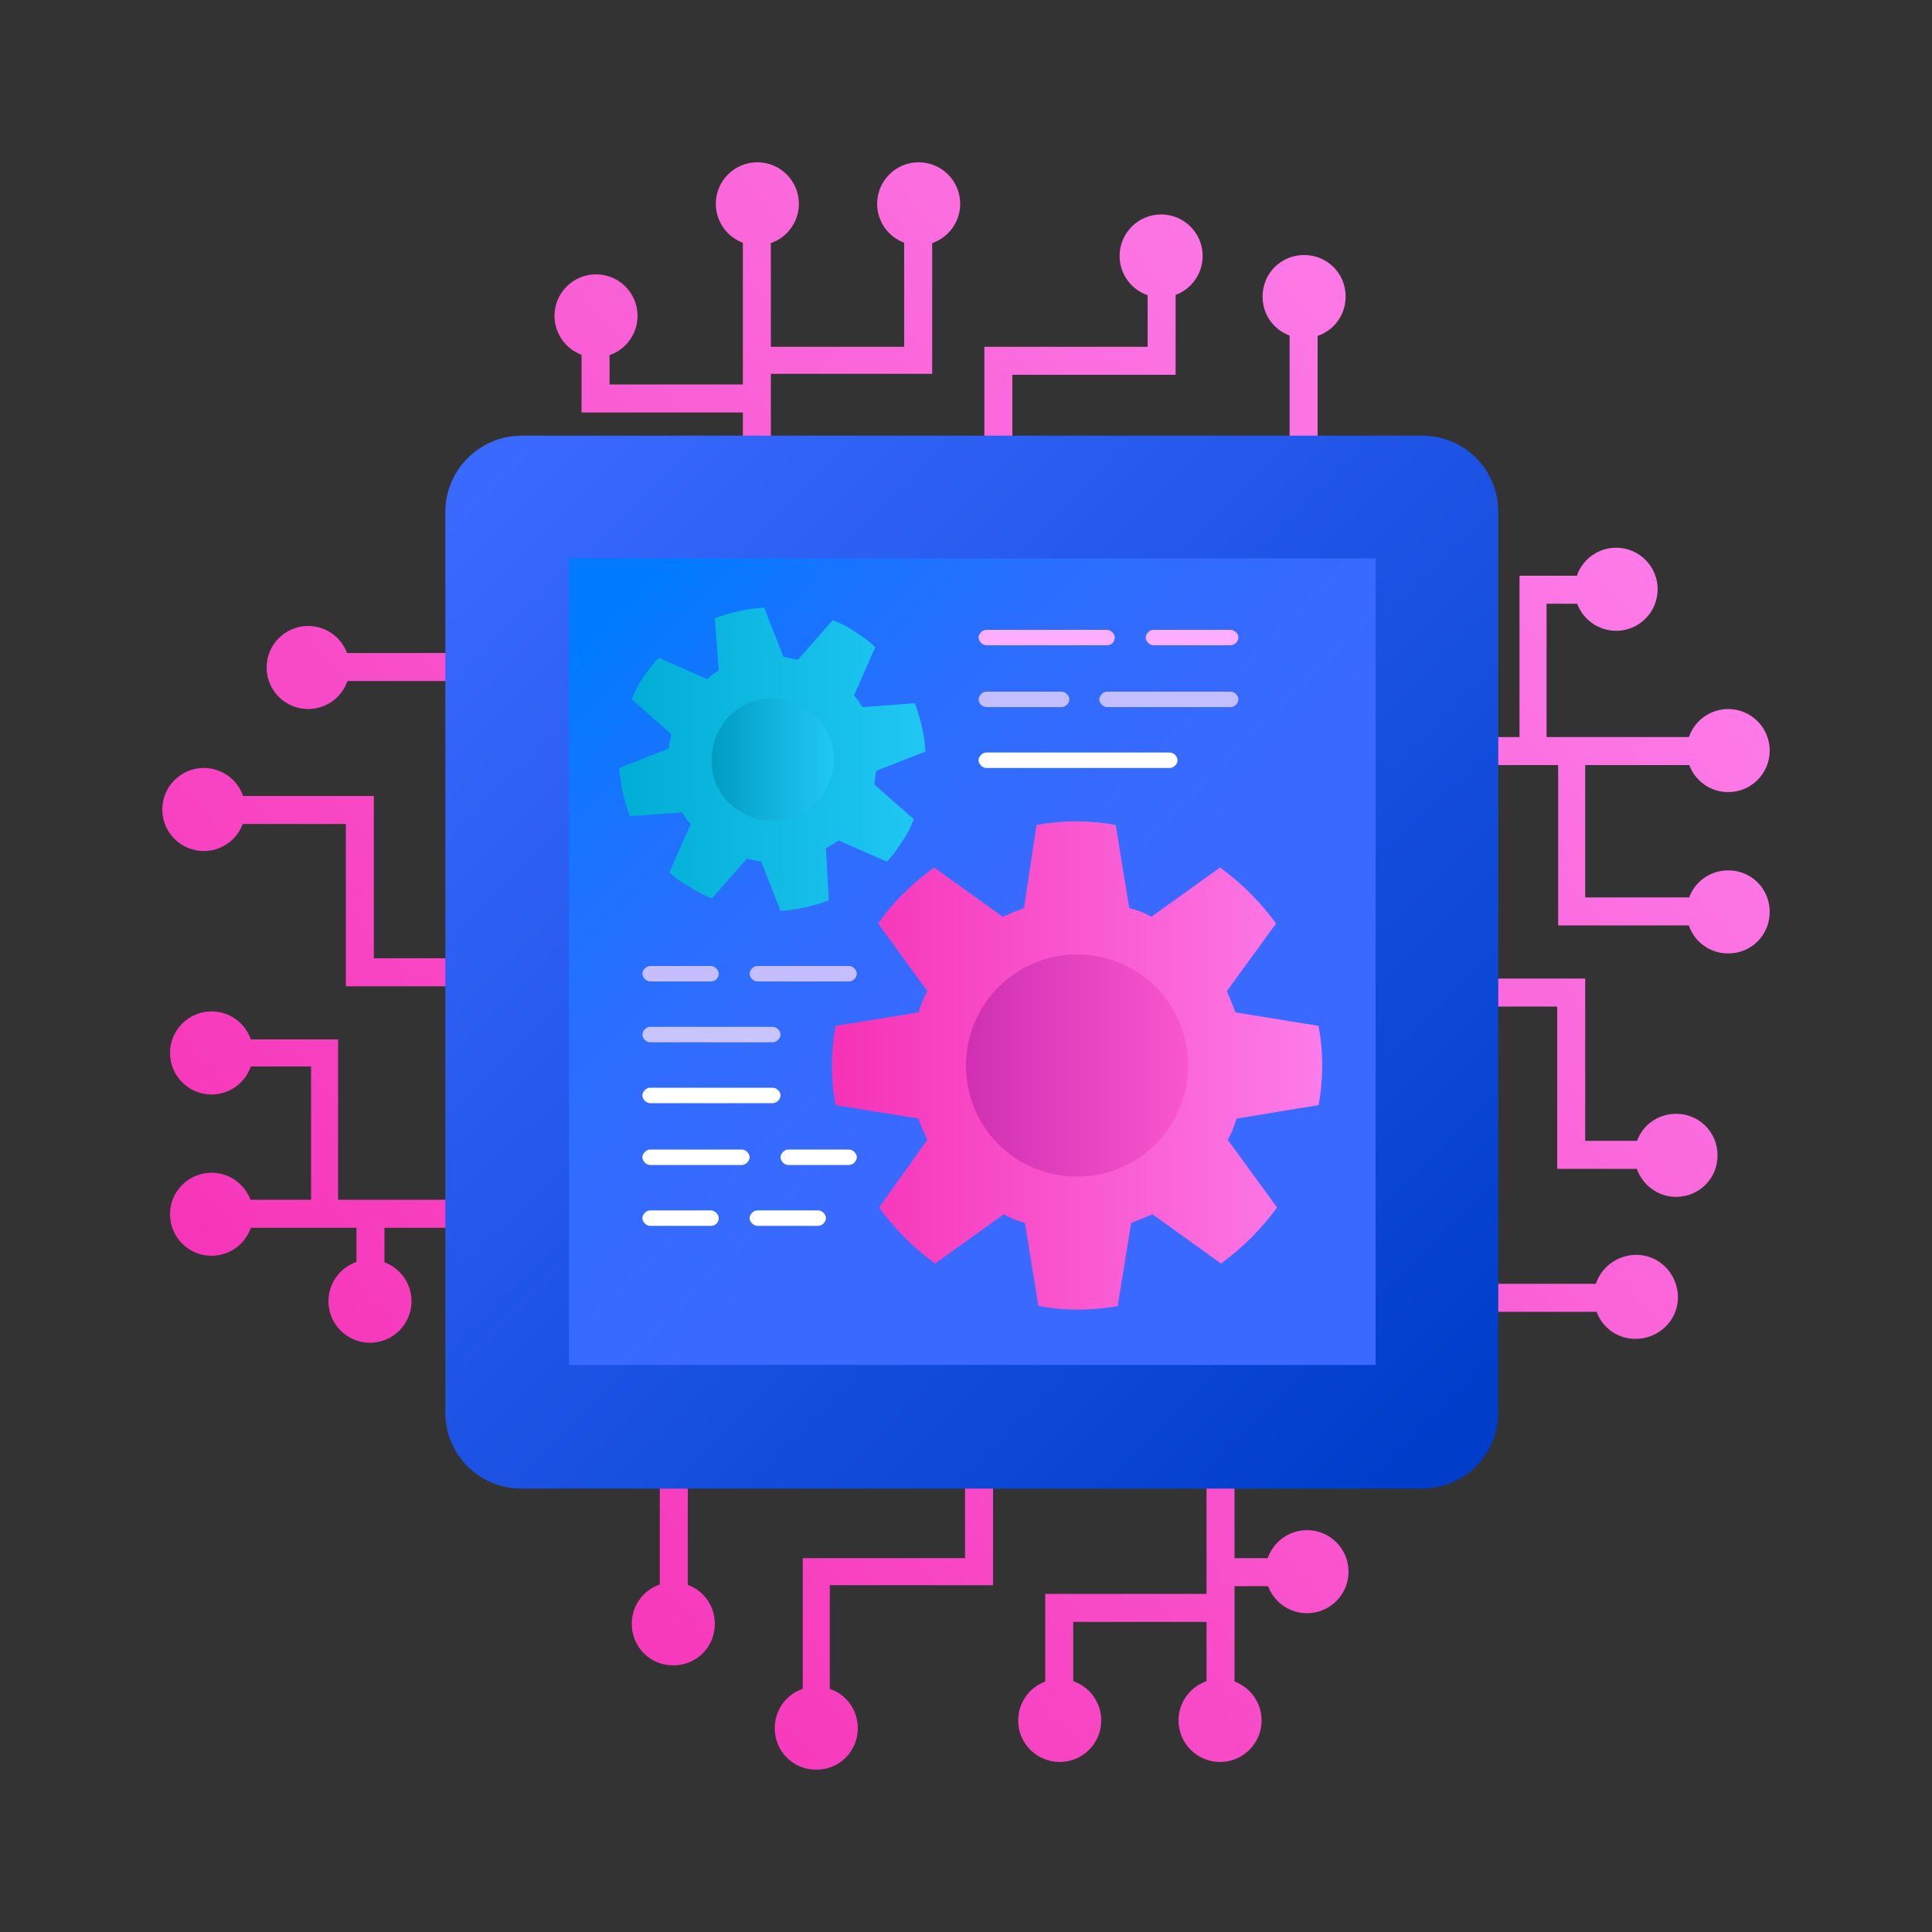 <?xml version="1.0" encoding="utf-8"?>
<!-- Generator: Adobe Illustrator 23.0.0, SVG Export Plug-In . SVG Version: 6.00 Build 0)  -->
<svg version="1.1" id="Layer_1" xmlns="http://www.w3.org/2000/svg" xmlns:xlink="http://www.w3.org/1999/xlink" x="0px" y="0px"
	 viewBox="0 0 200 200" style="enable-background:new 0 0 200 200;" xml:space="preserve">
<rect x="0" y="0" width="200" height="200" fill="#333333" stroke="none"/>
<style type="text/css">
	.st0{fill:url(#SVGID_1_);}
	.st1{fill:url(#SVGID_2_);}
	.st2{fill:url(#SVGID_3_);}
	.st3{fill:url(#SVGID_4_);}
	.st4{fill:url(#SVGID_5_);}
	.st5{fill:url(#SVGID_6_);}
	.st6{fill:url(#SVGID_7_);}
	.st7{fill:url(#SVGID_8_);}
	.st8{fill:url(#SVGID_9_);}
	.st9{fill:url(#SVGID_10_);}
	.st10{fill:url(#SVGID_11_);}
	.st11{fill:url(#SVGID_12_);}
	.st12{fill:url(#SVGID_13_);}
	.st13{fill:url(#SVGID_14_);}
	.st14{fill:url(#SVGID_15_);}
	.st15{fill:url(#SVGID_16_);}
	.st16{fill:url(#SVGID_17_);}
	.st17{fill:url(#SVGID_18_);}
	.st18{fill:url(#SVGID_19_);}
	.st19{fill:url(#SVGID_20_);}
	.st20{fill:url(#SVGID_21_);}
	.st21{fill:url(#SVGID_22_);}
	.st22{fill:url(#SVGID_23_);}
	.st23{fill:url(#SVGID_24_);}
	.st24{fill:url(#SVGID_25_);}
	.st25{fill:url(#SVGID_26_);}
	.st26{fill:url(#SVGID_27_);}
	.st27{fill:url(#SVGID_28_);}
	.st28{fill:url(#SVGID_29_);}
	.st29{fill:url(#SVGID_30_);}
	.st30{fill:url(#SVGID_31_);}
	.st31{fill:url(#SVGID_32_);}
	.st32{fill:url(#SVGID_33_);}
	.st33{fill:url(#SVGID_34_);}
	.st34{fill:url(#SVGID_35_);}
	.st35{fill:url(#SVGID_36_);}
	.st36{fill:url(#SVGID_37_);}
	.st37{fill:url(#SVGID_38_);}
	.st38{fill:url(#SVGID_39_);}
	.st39{fill:url(#SVGID_40_);}
	.st40{fill:url(#SVGID_41_);}
	.st41{fill:url(#SVGID_42_);}
	.st42{fill:url(#SVGID_43_);}
	.st43{fill:url(#SVGID_44_);}
	.st44{fill:url(#SVGID_45_);}
	.st45{fill:url(#SVGID_46_);}
	.st46{fill:#FDAEFF;}
	.st47{fill:#C4BDFF;}
	.st48{fill:#FFFFFF;}
	.st49{fill:#C8C4FF;}
</style>
<title>tech</title>
<linearGradient id="SVGID_1_" gradientUnits="userSpaceOnUse" x1="9.359" y1="72.971" x2="138.199" y2="185.551" gradientTransform="matrix(1 0 0 -1 0 202)">
	<stop  offset="0" style="stop-color:#F632B6"/>
	<stop  offset="1" style="stop-color:#FD7CE9"/>
</linearGradient>
<polygon class="st0" points="104.8,57.8 101.9,57.8 101.9,35.9 118.8,35.9 118.8,26.3 121.7,26.3 121.7,38.8 104.8,38.8 "/>
<linearGradient id="SVGID_2_" gradientUnits="userSpaceOnUse" x1="6.548" y1="76.182" x2="135.398" y2="188.762" gradientTransform="matrix(1 0 0 -1 0 202)">
	<stop  offset="0" style="stop-color:#F632B6"/>
	<stop  offset="1" style="stop-color:#FD7CE9"/>
</linearGradient>
<circle class="st1" cx="120.2" cy="26.5" r="4.3"/>
<linearGradient id="SVGID_3_" gradientUnits="userSpaceOnUse" x1="21.696" y1="58.843" x2="150.536" y2="171.433" gradientTransform="matrix(1 0 0 -1 0 202)">
	<stop  offset="0" style="stop-color:#F632B6"/>
	<stop  offset="1" style="stop-color:#FD7CE9"/>
</linearGradient>
<rect x="133.5" y="30.5" class="st2" width="2.9" height="27.3"/>
<linearGradient id="SVGID_4_" gradientUnits="userSpaceOnUse" x1="15.022" y1="66.478" x2="143.872" y2="179.058" gradientTransform="matrix(1 0 0 -1 0 202)">
	<stop  offset="0" style="stop-color:#F632B6"/>
	<stop  offset="1" style="stop-color:#FD7CE9"/>
</linearGradient>
<path class="st3" d="M139.3,30.7c0-2.4-1.9-4.3-4.3-4.3c-2.4,0-4.3,1.9-4.3,4.3s1.9,4.3,4.3,4.3c0,0,0,0,0,0
	C137.4,35,139.3,33.1,139.3,30.7z"/>
<linearGradient id="SVGID_5_" gradientUnits="userSpaceOnUse" x1="-5.196" y1="89.615" x2="123.654" y2="202.205" gradientTransform="matrix(1 0 0 -1 0 202)">
	<stop  offset="0" style="stop-color:#F632B6"/>
	<stop  offset="1" style="stop-color:#FD7CE9"/>
</linearGradient>
<rect x="76.9" y="20.9" class="st4" width="2.9" height="37"/>
<linearGradient id="SVGID_6_" gradientUnits="userSpaceOnUse" x1="-14.24" y1="99.97" x2="114.6" y2="212.56" gradientTransform="matrix(1 0 0 -1 0 202)">
	<stop  offset="0" style="stop-color:#F632B6"/>
	<stop  offset="1" style="stop-color:#FD7CE9"/>
</linearGradient>
<circle class="st5" cx="78.4" cy="21.1" r="4.3"/>
<linearGradient id="SVGID_7_" gradientUnits="userSpaceOnUse" x1="-2.701" y1="86.771" x2="126.139" y2="199.351" gradientTransform="matrix(1 0 0 -1 0 202)">
	<stop  offset="0" style="stop-color:#F632B6"/>
	<stop  offset="1" style="stop-color:#FD7CE9"/>
</linearGradient>
<polygon class="st6" points="96.5,38.7 78.4,38.7 78.4,35.9 93.6,35.9 93.6,20.9 96.5,20.9 "/>
<linearGradient id="SVGID_8_" gradientUnits="userSpaceOnUse" x1="-7.024" y1="91.715" x2="121.826" y2="204.295" gradientTransform="matrix(1 0 0 -1 0 202)">
	<stop  offset="0" style="stop-color:#F632B6"/>
	<stop  offset="1" style="stop-color:#FD7CE9"/>
</linearGradient>
<circle class="st7" cx="95.1" cy="21.1" r="4.3"/>
<linearGradient id="SVGID_9_" gradientUnits="userSpaceOnUse" x1="-9.991" y1="95.101" x2="118.859" y2="207.691" gradientTransform="matrix(1 0 0 -1 0 202)">
	<stop  offset="0" style="stop-color:#F632B6"/>
	<stop  offset="1" style="stop-color:#FD7CE9"/>
</linearGradient>
<polygon class="st8" points="78.4,42.7 60.2,42.7 60.2,32.5 63.1,32.5 63.1,39.8 78.4,39.8 "/>
<linearGradient id="SVGID_10_" gradientUnits="userSpaceOnUse" x1="-15.719" y1="101.659" x2="113.131" y2="214.249" gradientTransform="matrix(1 0 0 -1 0 202)">
	<stop  offset="0" style="stop-color:#F632B6"/>
	<stop  offset="1" style="stop-color:#FD7CE9"/>
</linearGradient>
<circle class="st9" cx="61.7" cy="32.7" r="4.3"/>
<linearGradient id="SVGID_11_" gradientUnits="userSpaceOnUse" x1="60.89" y1="13.98" x2="189.74" y2="126.57" gradientTransform="matrix(1 0 0 -1 0 202)">
	<stop  offset="0" style="stop-color:#F632B6"/>
	<stop  offset="1" style="stop-color:#FD7CE9"/>
</linearGradient>
<polygon class="st10" points="85.9,179.1 83.1,179.1 83.1,161.3 99.9,161.3 99.9,141 102.8,141 102.8,164.1 85.9,164.1 "/>
<linearGradient id="SVGID_12_" gradientUnits="userSpaceOnUse" x1="66.595" y1="7.465" x2="195.445" y2="120.044" gradientTransform="matrix(1 0 0 -1 0 202)">
	<stop  offset="0" style="stop-color:#F632B6"/>
	<stop  offset="1" style="stop-color:#FD7CE9"/>
</linearGradient>
<path class="st11" d="M80.2,178.9c0,2.4,1.9,4.3,4.3,4.3s4.3-1.9,4.3-4.3c0-2.4-1.9-4.3-4.3-4.3C82.1,174.6,80.2,176.5,80.2,178.9
	L80.2,178.9z"/>
<linearGradient id="SVGID_13_" gradientUnits="userSpaceOnUse" x1="48.201" y1="28.519" x2="177.041" y2="141.099" gradientTransform="matrix(1 0 0 -1 0 202)">
	<stop  offset="0" style="stop-color:#F632B6"/>
	<stop  offset="1" style="stop-color:#FD7CE9"/>
</linearGradient>
<rect x="68.3" y="141" class="st12" width="2.9" height="27.3"/>
<linearGradient id="SVGID_14_" gradientUnits="userSpaceOnUse" x1="54.861" y1="20.889" x2="183.71" y2="133.469" gradientTransform="matrix(1 0 0 -1 0 202)">
	<stop  offset="0" style="stop-color:#F632B6"/>
	<stop  offset="1" style="stop-color:#FD7CE9"/>
</linearGradient>
<path class="st13" d="M65.4,168.1c0,2.4,1.9,4.3,4.3,4.3s4.3-1.9,4.3-4.3c0-2.4-1.9-4.3-4.3-4.3C67.3,163.8,65.4,165.7,65.4,168.1
	L65.4,168.1z"/>
<linearGradient id="SVGID_15_" gradientUnits="userSpaceOnUse" x1="75.171" y1="-2.361" x2="204.021" y2="110.228" gradientTransform="matrix(1 0 0 -1 0 202)">
	<stop  offset="0" style="stop-color:#F632B6"/>
	<stop  offset="1" style="stop-color:#FD7CE9"/>
</linearGradient>
<rect x="124.9" y="141" class="st14" width="2.9" height="37.3"/>
<linearGradient id="SVGID_16_" gradientUnits="userSpaceOnUse" x1="84.308" y1="-12.818" x2="213.158" y2="99.772" gradientTransform="matrix(1 0 0 -1 0 202)">
	<stop  offset="0" style="stop-color:#F632B6"/>
	<stop  offset="1" style="stop-color:#FD7CE9"/>
</linearGradient>
<circle class="st15" cx="126.3" cy="178.1" r="4.3"/>
<linearGradient id="SVGID_17_" gradientUnits="userSpaceOnUse" x1="74.598" y1="-1.698" x2="203.448" y2="110.882" gradientTransform="matrix(1 0 0 -1 0 202)">
	<stop  offset="0" style="stop-color:#F632B6"/>
	<stop  offset="1" style="stop-color:#FD7CE9"/>
</linearGradient>
<polygon class="st16" points="111.1,178.3 108.2,178.3 108.2,165 126.3,165 126.3,167.9 111.1,167.9 "/>
<linearGradient id="SVGID_18_" gradientUnits="userSpaceOnUse" x1="77.087" y1="-4.546" x2="205.927" y2="108.044" gradientTransform="matrix(1 0 0 -1 0 202)">
	<stop  offset="0" style="stop-color:#F632B6"/>
	<stop  offset="1" style="stop-color:#FD7CE9"/>
</linearGradient>
<circle class="st17" cx="109.7" cy="178.1" r="4.3"/>
<linearGradient id="SVGID_19_" gradientUnits="userSpaceOnUse" x1="76.113" y1="-8.594" x2="204.963" y2="103.986" gradientTransform="matrix(1 0 0 -1 0 202)">
	<stop  offset="0" style="stop-color:#F632B6"/>
	<stop  offset="1" style="stop-color:#FD7CE9"/>
</linearGradient>
<rect x="126.3" y="161.3" class="st18" width="9.2" height="2.9"/>
<linearGradient id="SVGID_20_" gradientUnits="userSpaceOnUse" x1="78.012" y1="-10.762" x2="206.862" y2="101.818" gradientTransform="matrix(1 0 0 -1 0 202)">
	<stop  offset="0" style="stop-color:#F632B6"/>
	<stop  offset="1" style="stop-color:#FD7CE9"/>
</linearGradient>
<circle class="st19" cx="135.3" cy="162.7" r="4.3"/>
<linearGradient id="SVGID_21_" gradientUnits="userSpaceOnUse" x1="64.822" y1="9.487" x2="193.662" y2="122.077" gradientTransform="matrix(1 0 0 -1 0 202)">
	<stop  offset="0" style="stop-color:#F632B6"/>
	<stop  offset="1" style="stop-color:#FD7CE9"/>
</linearGradient>
<polygon class="st20" points="173.7,121 161.2,121 161.2,104.2 142.2,104.2 142.2,101.3 164.1,101.3 164.1,118.1 173.7,118.1 "/>
<linearGradient id="SVGID_22_" gradientUnits="userSpaceOnUse" x1="75.72" y1="-2.99" x2="204.57" y2="109.6" gradientTransform="matrix(1 0 0 -1 0 202)">
	<stop  offset="0" style="stop-color:#F632B6"/>
	<stop  offset="1" style="stop-color:#FD7CE9"/>
</linearGradient>
<path class="st21" d="M173.5,123.9c2.4,0,4.3-1.9,4.3-4.3s-1.9-4.3-4.3-4.3c-2.4,0-4.3,1.9-4.3,4.3
	C169.2,121.9,171.1,123.9,173.5,123.9L173.5,123.9z"/>
<linearGradient id="SVGID_23_" gradientUnits="userSpaceOnUse" x1="75.383" y1="-2.604" x2="204.233" y2="109.986" gradientTransform="matrix(1 0 0 -1 0 202)">
	<stop  offset="0" style="stop-color:#F632B6"/>
	<stop  offset="1" style="stop-color:#FD7CE9"/>
</linearGradient>
<rect x="142.2" y="132.9" class="st22" width="27.3" height="2.9"/>
<linearGradient id="SVGID_24_" gradientUnits="userSpaceOnUse" x1="81.221" y1="-9.284" x2="210.071" y2="103.296" gradientTransform="matrix(1 0 0 -1 0 202)">
	<stop  offset="0" style="stop-color:#F632B6"/>
	<stop  offset="1" style="stop-color:#FD7CE9"/>
</linearGradient>
<path class="st23" d="M169.3,138.6c2.4,0,4.4-1.9,4.4-4.3s-1.9-4.4-4.3-4.4s-4.4,1.9-4.4,4.3c0,0,0,0,0,0
	C165,136.7,166.9,138.6,169.3,138.6z"/>
<linearGradient id="SVGID_25_" gradientUnits="userSpaceOnUse" x1="49.424" y1="27.115" x2="178.264" y2="139.695" gradientTransform="matrix(1 0 0 -1 0 202)">
	<stop  offset="0" style="stop-color:#F632B6"/>
	<stop  offset="1" style="stop-color:#FD7CE9"/>
</linearGradient>
<rect x="142.2" y="76.3" class="st24" width="36.9" height="2.9"/>
<linearGradient id="SVGID_26_" gradientUnits="userSpaceOnUse" x1="57.319" y1="18.071" x2="186.169" y2="130.651" gradientTransform="matrix(1 0 0 -1 0 202)">
	<stop  offset="0" style="stop-color:#F632B6"/>
	<stop  offset="1" style="stop-color:#FD7CE9"/>
</linearGradient>
<circle class="st25" cx="178.9" cy="77.7" r="4.3"/>
<linearGradient id="SVGID_27_" gradientUnits="userSpaceOnUse" x1="58.037" y1="17.253" x2="186.887" y2="129.833" gradientTransform="matrix(1 0 0 -1 0 202)">
	<stop  offset="0" style="stop-color:#F632B6"/>
	<stop  offset="1" style="stop-color:#FD7CE9"/>
</linearGradient>
<polygon class="st26" points="179.1,95.8 161.3,95.8 161.3,77.7 164.1,77.7 164.1,92.9 179.1,92.9 "/>
<linearGradient id="SVGID_28_" gradientUnits="userSpaceOnUse" x1="65.59" y1="8.61" x2="194.43" y2="121.19" gradientTransform="matrix(1 0 0 -1 0 202)">
	<stop  offset="0" style="stop-color:#F632B6"/>
	<stop  offset="1" style="stop-color:#FD7CE9"/>
</linearGradient>
<path class="st27" d="M178.9,98.7c2.4,0,4.3-1.9,4.3-4.3s-1.9-4.3-4.3-4.3c-2.4,0-4.3,1.9-4.3,4.3C174.6,96.8,176.5,98.7,178.9,98.7
	L178.9,98.7z"/>
<linearGradient id="SVGID_29_" gradientUnits="userSpaceOnUse" x1="44.093" y1="33.207" x2="172.943" y2="145.797" gradientTransform="matrix(1 0 0 -1 0 202)">
	<stop  offset="0" style="stop-color:#F632B6"/>
	<stop  offset="1" style="stop-color:#FD7CE9"/>
</linearGradient>
<polygon class="st28" points="160.1,77.7 157.3,77.7 157.3,59.6 167.5,59.6 167.5,62.5 160.1,62.5 "/>
<linearGradient id="SVGID_30_" gradientUnits="userSpaceOnUse" x1="44.023" y1="33.288" x2="172.873" y2="145.868" gradientTransform="matrix(1 0 0 -1 0 202)">
	<stop  offset="0" style="stop-color:#F632B6"/>
	<stop  offset="1" style="stop-color:#FD7CE9"/>
</linearGradient>
<circle class="st29" cx="167.3" cy="61" r="4.3"/>
<linearGradient id="SVGID_31_" gradientUnits="userSpaceOnUse" x1="4.363" y1="78.677" x2="133.213" y2="191.257" gradientTransform="matrix(1 0 0 -1 0 202)">
	<stop  offset="0" style="stop-color:#F632B6"/>
	<stop  offset="1" style="stop-color:#FD7CE9"/>
</linearGradient>
<polygon class="st30" points="59,102.1 35.8,102.1 35.8,85.3 20.9,85.3 20.9,82.4 38.7,82.4 38.7,99.2 59,99.2 "/>
<linearGradient id="SVGID_32_" gradientUnits="userSpaceOnUse" x1="-7.959" y1="92.789" x2="120.881" y2="205.369" gradientTransform="matrix(1 0 0 -1 0 202)">
	<stop  offset="0" style="stop-color:#F632B6"/>
	<stop  offset="1" style="stop-color:#FD7CE9"/>
</linearGradient>
<circle class="st31" cx="21.1" cy="83.8" r="4.3"/>
<linearGradient id="SVGID_33_" gradientUnits="userSpaceOnUse" x1="-4.782" y1="89.142" x2="124.069" y2="201.722" gradientTransform="matrix(1 0 0 -1 0 202)">
	<stop  offset="0" style="stop-color:#F632B6"/>
	<stop  offset="1" style="stop-color:#FD7CE9"/>
</linearGradient>
<rect x="31.7" y="67.6" class="st32" width="27.3" height="2.9"/>
<linearGradient id="SVGID_34_" gradientUnits="userSpaceOnUse" x1="-10.601" y1="95.801" x2="118.249" y2="208.391" gradientTransform="matrix(1 0 0 -1 0 202)">
	<stop  offset="0" style="stop-color:#F632B6"/>
	<stop  offset="1" style="stop-color:#FD7CE9"/>
</linearGradient>
<circle class="st33" cx="31.9" cy="69.1" r="4.3"/>
<linearGradient id="SVGID_35_" gradientUnits="userSpaceOnUse" x1="21.111" y1="59.519" x2="149.951" y2="172.099" gradientTransform="matrix(1 0 0 -1 0 202)">
	<stop  offset="0" style="stop-color:#F632B6"/>
	<stop  offset="1" style="stop-color:#FD7CE9"/>
</linearGradient>
<rect x="21.7" y="124.2" class="st34" width="37.3" height="2.9"/>
<linearGradient id="SVGID_36_" gradientUnits="userSpaceOnUse" x1="13.125" y1="68.654" x2="141.975" y2="181.234" gradientTransform="matrix(1 0 0 -1 0 202)">
	<stop  offset="0" style="stop-color:#F632B6"/>
	<stop  offset="1" style="stop-color:#FD7CE9"/>
</linearGradient>
<circle class="st35" cx="21.9" cy="125.7" r="4.3"/>
<linearGradient id="SVGID_37_" gradientUnits="userSpaceOnUse" x1="11.432" y1="70.598" x2="140.272" y2="183.178" gradientTransform="matrix(1 0 0 -1 0 202)">
	<stop  offset="0" style="stop-color:#F632B6"/>
	<stop  offset="1" style="stop-color:#FD7CE9"/>
</linearGradient>
<polygon class="st36" points="35,125.7 32.2,125.7 32.2,110.4 21.7,110.4 21.7,107.6 35,107.6 "/>
<linearGradient id="SVGID_38_" gradientUnits="userSpaceOnUse" x1="4.859" y1="78.121" x2="133.699" y2="190.701" gradientTransform="matrix(1 0 0 -1 0 202)">
	<stop  offset="0" style="stop-color:#F632B6"/>
	<stop  offset="1" style="stop-color:#FD7CE9"/>
</linearGradient>
<circle class="st37" cx="21.9" cy="109" r="4.3"/>
<linearGradient id="SVGID_39_" gradientUnits="userSpaceOnUse" x1="20.178" y1="55.862" x2="149.029" y2="168.442" gradientTransform="matrix(1 0 0 -1 0 202)">
	<stop  offset="0" style="stop-color:#F632B6"/>
	<stop  offset="1" style="stop-color:#FD7CE9"/>
</linearGradient>
<rect x="36.9" y="125.7" class="st38" width="2.9" height="9.2"/>
<linearGradient id="SVGID_40_" gradientUnits="userSpaceOnUse" x1="22.351" y1="53.369" x2="151.201" y2="165.959" gradientTransform="matrix(1 0 0 -1 0 202)">
	<stop  offset="0" style="stop-color:#F632B6"/>
	<stop  offset="1" style="stop-color:#FD7CE9"/>
</linearGradient>
<circle class="st39" cx="38.3" cy="134.7" r="4.3"/>
<linearGradient id="SVGID_41_" gradientUnits="userSpaceOnUse" x1="148.922" y1="53.952" x2="50.392" y2="152.882" gradientTransform="matrix(1 0 0 -1 0 202)">
	<stop  offset="0" style="stop-color:#003ECA"/>
	<stop  offset="1" style="stop-color:#3A69FF"/>
</linearGradient>
<path class="st40" d="M54,45.1h93.2c4.4,0,7.9,3.5,7.9,7.9v93.2c0,4.4-3.5,7.9-7.9,7.9H54c-4.4,0-7.9-3.5-7.9-7.9V53
	C46.1,48.6,49.7,45.1,54,45.1z"/>
<linearGradient id="SVGID_42_" gradientUnits="userSpaceOnUse" x1="64.285" y1="138.795" x2="139.955" y2="63.125" gradientTransform="matrix(1 0 0 -1 0 202)">
	<stop  offset="0" style="stop-color:#007BFF"/>
	<stop  offset="0.13" style="stop-color:#1874FF"/>
	<stop  offset="0.28" style="stop-color:#2B6EFF"/>
	<stop  offset="0.44" style="stop-color:#366AFF"/>
	<stop  offset="0.6" style="stop-color:#3A69FF"/>
</linearGradient>
<rect x="58.9" y="57.8" class="st41" width="83.5" height="83.5"/>
<linearGradient id="SVGID_43_" gradientUnits="userSpaceOnUse" x1="64.16" y1="123.35" x2="95.77" y2="123.35" gradientTransform="matrix(1 0 0 -1 0 202)">
	<stop  offset="0" style="stop-color:#00ADD4"/>
	<stop  offset="1" style="stop-color:#20C8F3"/>
</linearGradient>
<path class="st42" d="M90.7,79.8l5.1-2c-0.1-1.7-0.5-3.4-1.1-5l-5.4,0.4c-0.3-0.4-0.5-0.8-0.9-1.2l2.2-5c-0.6-0.6-1.3-1.1-2.1-1.6
	c-0.7-0.5-1.5-0.9-2.3-1.2l-3.6,4.1c-0.5-0.1-1-0.2-1.5-0.3l-2-5.1C77.3,63,75.6,63.4,74,64l0.4,5.4c-0.4,0.3-0.8,0.5-1.2,0.9
	l-5-2.2c-0.6,0.6-1.1,1.3-1.6,2c-0.5,0.7-0.9,1.5-1.2,2.3l4.1,3.6c-0.1,0.5-0.2,1-0.3,1.5l-5.1,2c0.1,1.7,0.5,3.4,1.1,5l5.4-0.4
	c0.3,0.4,0.5,0.8,0.9,1.2l-2.2,5c0.6,0.6,1.3,1.1,2.1,1.5c0.7,0.5,1.5,0.9,2.3,1.2l3.6-4.1c0.5,0.1,1,0.2,1.5,0.3l2,5.1
	c1.7-0.1,3.4-0.5,5-1.1l-0.3-5.4c0.4-0.2,0.9-0.5,1.3-0.8l5,2.2c0.6-0.6,1.1-1.3,1.6-2.1c0.5-0.7,0.9-1.5,1.2-2.3l-4.1-3.6
	C90.6,80.7,90.6,80.3,90.7,79.8z"/>
<linearGradient id="SVGID_44_" gradientUnits="userSpaceOnUse" x1="73.64" y1="123.302" x2="86.282" y2="123.302" gradientTransform="matrix(1 0 0 -1 0 202)">
	<stop  offset="0" style="stop-color:#009CC4"/>
	<stop  offset="1" style="stop-color:#20C8F3"/>
</linearGradient>
<path class="st43" d="M83.3,73.3c-3-1.9-6.9-1-8.7,2s-1,6.9,2,8.7c3,1.8,6.8,1,8.7-2C87.2,79.1,86.3,75.2,83.3,73.3
	C83.3,73.3,83.3,73.3,83.3,73.3z"/>
<linearGradient id="SVGID_45_" gradientUnits="userSpaceOnUse" x1="86.261" y1="91.7" x2="136.859" y2="91.7" gradientTransform="matrix(1 0 0 -1 0 202)">
	<stop  offset="0" style="stop-color:#F632B6"/>
	<stop  offset="1" style="stop-color:#FD7CE9"/>
</linearGradient>
<path class="st44" d="M136.5,114.4c0.5-2.7,0.5-5.5,0-8.2l-8.6-1.4c-0.3-0.8-0.6-1.5-0.9-2.2l5.1-7c-1.6-2.2-3.6-4.2-5.8-5.8
	l-7.1,5.1c-0.7-0.4-1.5-0.7-2.3-0.9l-1.4-8.6c-2.7-0.5-5.5-0.5-8.2,0l-1.3,8.6c-0.8,0.3-1.5,0.6-2.2,0.9l-7.1-5.1
	c-2.2,1.6-4.2,3.5-5.8,5.8l5.1,7c-0.4,0.7-0.7,1.5-0.9,2.2l-8.6,1.4c-0.5,2.7-0.5,5.5,0,8.2l8.6,1.4c0.2,0.8,0.6,1.5,0.9,2.2L91,125
	c1.6,2.2,3.6,4.2,5.8,5.8l7.1-5.1c0.7,0.4,1.5,0.7,2.2,0.9l1.4,8.6c2.7,0.5,5.5,0.5,8.2,0l1.4-8.6c0.8-0.3,1.5-0.6,2.2-0.9l7.1,5.1
	c2.2-1.6,4.2-3.6,5.8-5.8l-5.1-7c0.4-0.7,0.7-1.5,0.9-2.2L136.5,114.4z"/>
<linearGradient id="SVGID_46_" gradientUnits="userSpaceOnUse" x1="100.08" y1="91.71" x2="123" y2="91.71" gradientTransform="matrix(1 0 0 -1 0 202)">
	<stop  offset="0" style="stop-color:#CF30B1"/>
	<stop  offset="1" style="stop-color:#F957CF"/>
</linearGradient>
<path class="st45" d="M123,110.3c0,6.3-5.1,11.5-11.5,11.5s-11.5-5.1-11.5-11.5c0-6.3,5.1-11.5,11.5-11.5l0,0
	C117.9,98.8,123,104,123,110.3z"/>
<path class="st46" d="M114.6,66.8h-12.5c-0.4,0-0.8-0.4-0.8-0.8s0.4-0.8,0.8-0.8l0,0h12.5c0.4,0,0.8,0.4,0.8,0.8
	S115.1,66.8,114.6,66.8z"/>
<path class="st46" d="M127.4,66.8h-8c-0.4,0-0.8-0.4-0.8-0.8s0.4-0.8,0.8-0.8l0,0h8c0.4,0,0.8,0.4,0.8,0.8S127.8,66.8,127.4,66.8z"
	/>
<path class="st47" d="M109.9,73.2h-7.8c-0.4,0-0.8-0.4-0.8-0.8s0.4-0.8,0.8-0.8l0,0h7.8c0.4,0,0.8,0.4,0.8,0.8
	S110.3,73.2,109.9,73.2z"/>
<path class="st47" d="M127.4,73.2h-12.8c-0.4,0-0.8-0.4-0.8-0.8s0.4-0.8,0.8-0.8h12.8c0.4,0,0.8,0.4,0.8,0.8S127.8,73.2,127.4,73.2z
	"/>
<path class="st48" d="M121.1,79.5h-19c-0.4,0-0.8-0.4-0.8-0.8s0.4-0.8,0.8-0.8l0,0h19c0.4,0,0.8,0.4,0.8,0.8S121.5,79.5,121.1,79.5
	L121.1,79.5z"/>
<path class="st48" d="M84.7,126.9h-6.3c-0.4,0-0.8-0.4-0.8-0.8s0.4-0.8,0.8-0.8l0,0h6.3c0.4,0,0.8,0.4,0.8,0.8
	S85.1,126.9,84.7,126.9z"/>
<path class="st48" d="M73.6,126.9h-6.3c-0.4,0-0.8-0.4-0.8-0.8s0.4-0.8,0.8-0.8h6.3c0.4,0,0.8,0.4,0.8,0.8S74.1,126.9,73.6,126.9z"
	/>
<path class="st48" d="M87.9,120.6h-6.3c-0.4,0-0.8-0.4-0.8-0.8s0.4-0.8,0.8-0.8l0,0h6.3c0.4,0,0.8,0.4,0.8,0.8
	S88.3,120.6,87.9,120.6z"/>
<path class="st48" d="M76.8,120.6h-9.5c-0.4,0-0.8-0.4-0.8-0.8s0.4-0.8,0.8-0.8h9.5c0.4,0,0.8,0.4,0.8,0.8S77.2,120.6,76.8,120.6z"
	/>
<path class="st48" d="M80,114.2H67.3c-0.4,0-0.8-0.4-0.8-0.8s0.4-0.8,0.8-0.8H80c0.4,0,0.8,0.4,0.8,0.8S80.4,114.2,80,114.2z"/>
<path class="st49" d="M80,107.9H67.3c-0.4,0-0.8-0.4-0.8-0.8s0.4-0.8,0.8-0.8H80c0.4,0,0.8,0.4,0.8,0.8S80.4,107.9,80,107.9z"/>
<path class="st47" d="M87.9,101.6h-9.5c-0.4,0-0.8-0.4-0.8-0.8s0.4-0.8,0.8-0.8l0,0h9.5c0.4,0,0.8,0.4,0.8,0.8
	S88.3,101.6,87.9,101.6z"/>
<path class="st47" d="M73.6,101.6h-6.3c-0.4,0-0.8-0.4-0.8-0.8s0.4-0.8,0.8-0.8h6.3c0.4,0,0.8,0.4,0.8,0.8S74.1,101.6,73.6,101.6z"
	/>
</svg>
